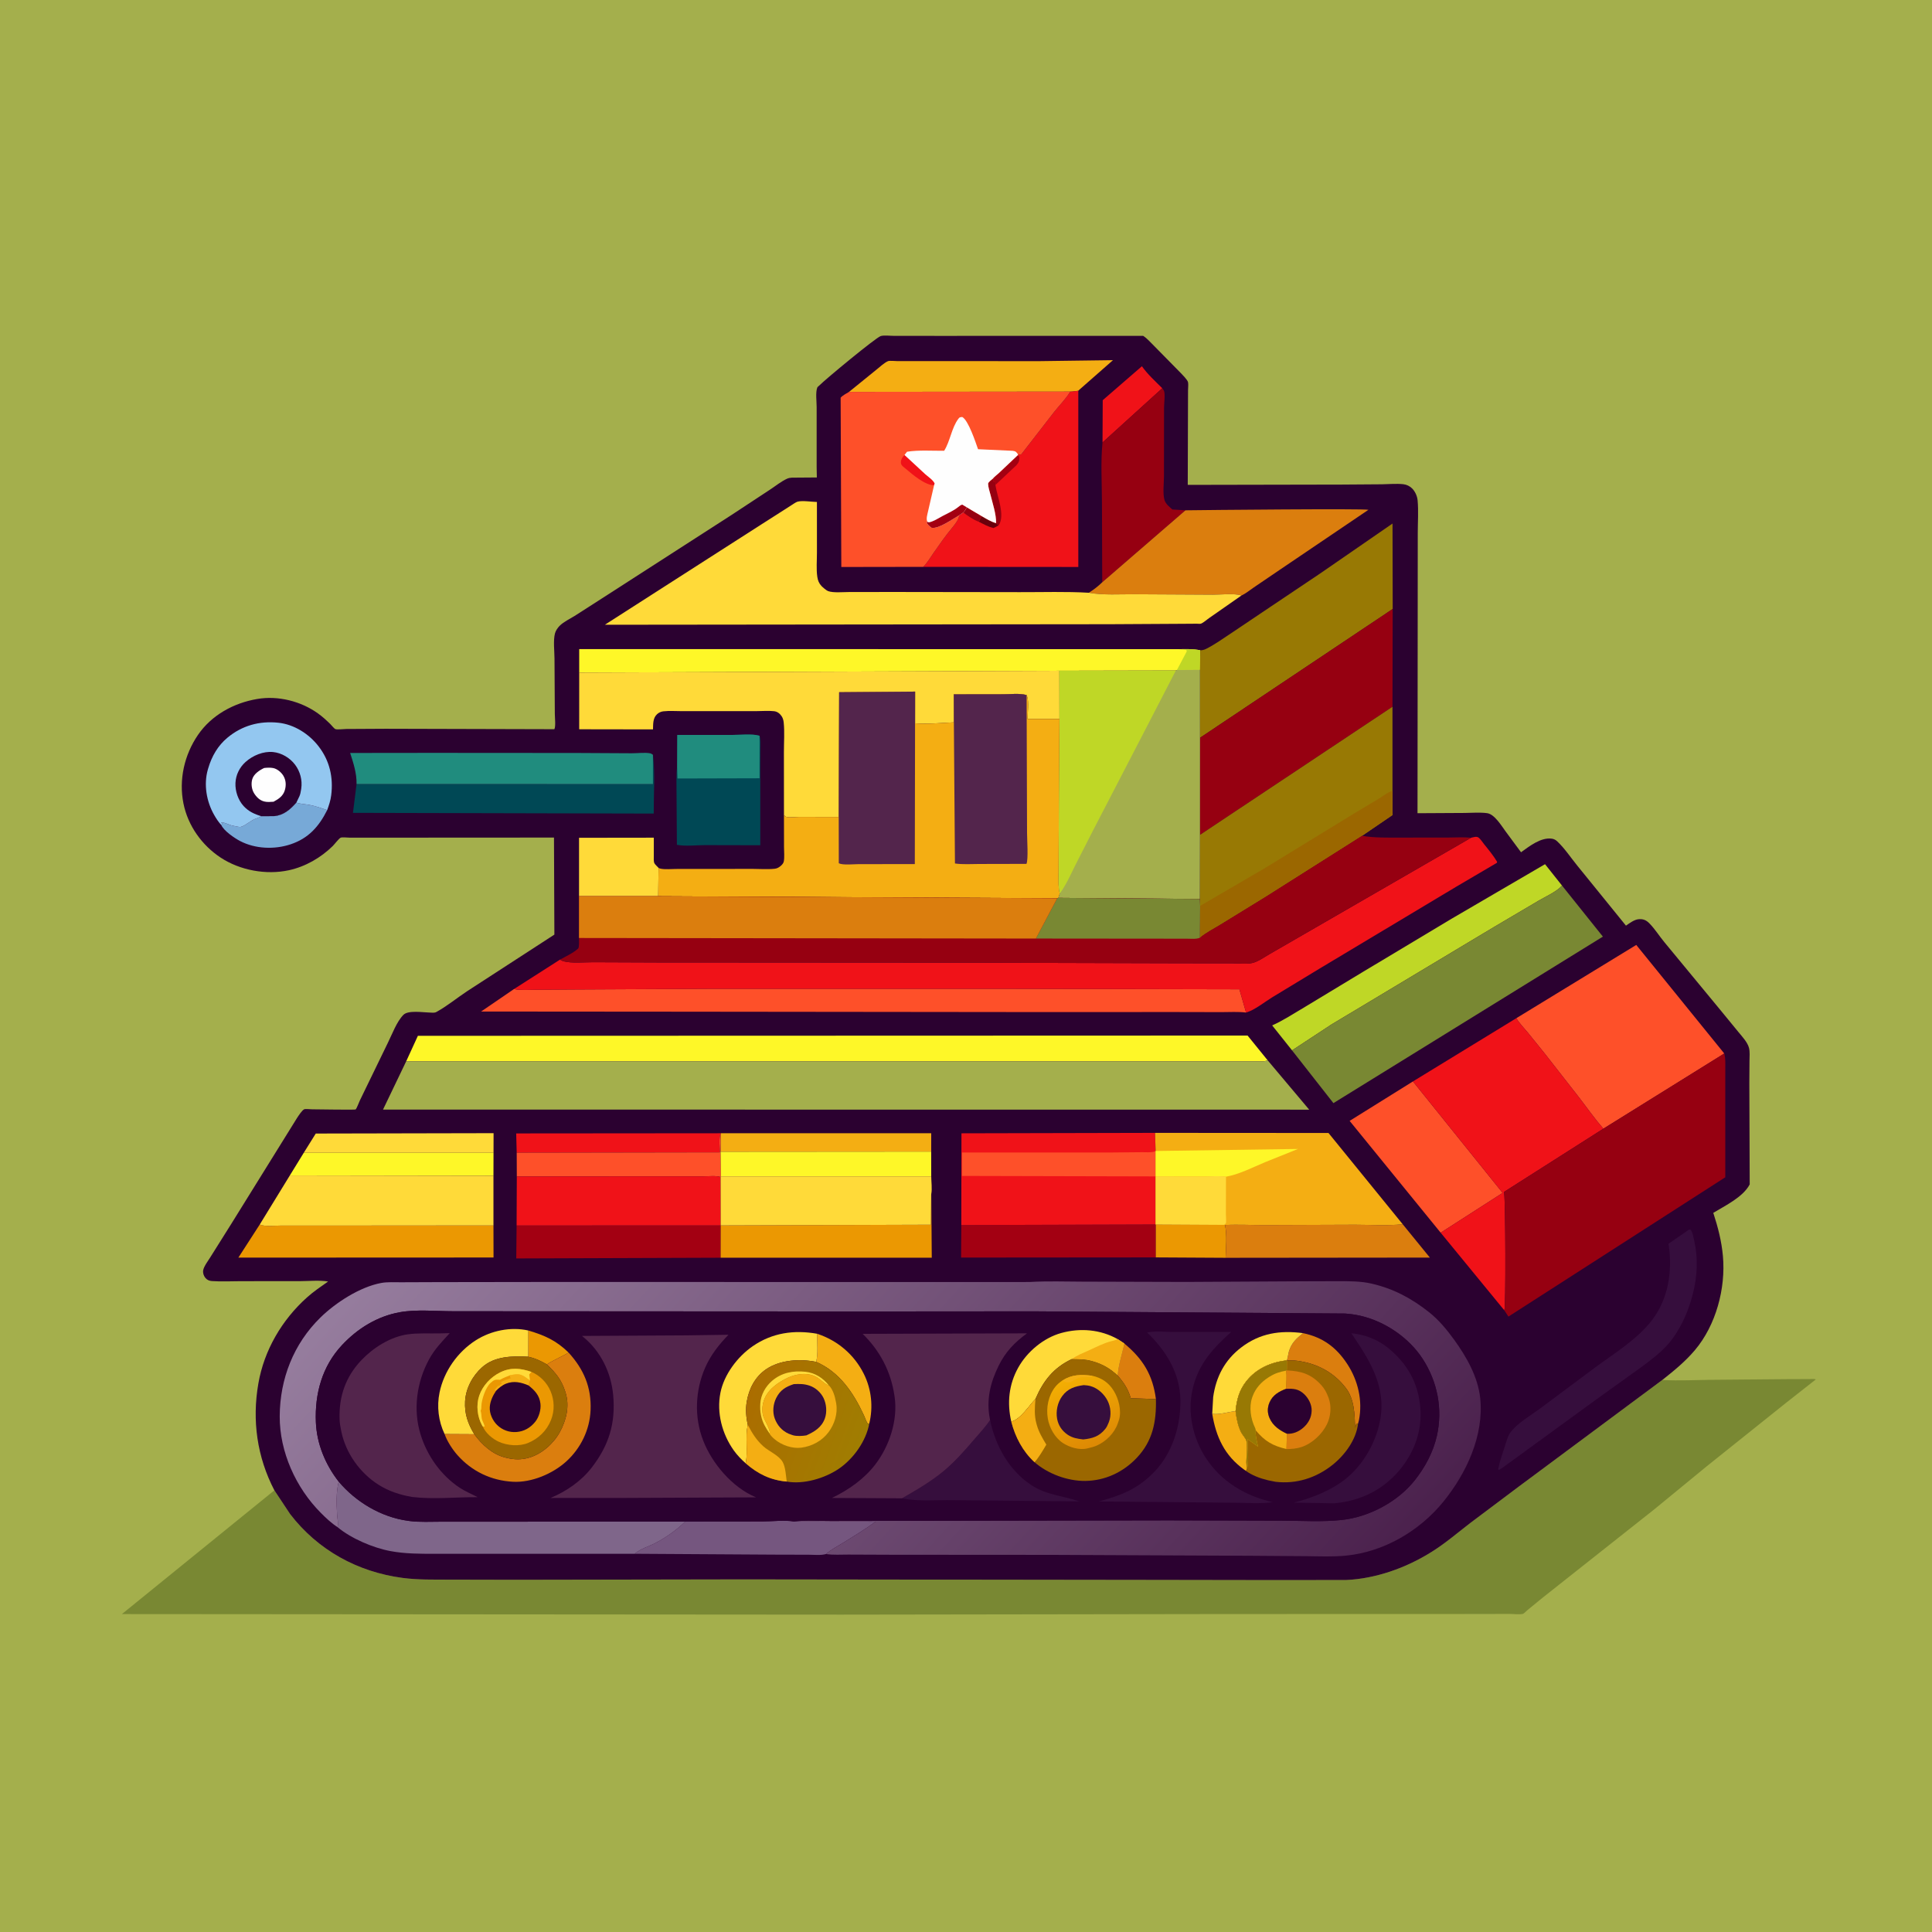 <svg version="1.1" xmlns="http://www.w3.org/2000/svg" style="display: block;" viewBox="0 0 2048 2048" width="1024" height="1024">
<defs>
	<linearGradient id="Gradient1" gradientUnits="userSpaceOnUse" x1="1297.57" y1="1841.42" x2="561.563" y2="1156.99">
		<stop class="stop0" offset="0" stop-opacity="1" stop-color="rgb(75,33,77)"/>
		<stop class="stop1" offset="1" stop-opacity="1" stop-color="rgb(150,125,158)"/>
	</linearGradient>
	<linearGradient id="Gradient2" gradientUnits="userSpaceOnUse" x1="791.693" y1="1484.95" x2="912.361" y2="1529.55">
		<stop class="stop0" offset="0" stop-opacity="1" stop-color="rgb(171,109,0)"/>
		<stop class="stop1" offset="1" stop-opacity="1" stop-color="rgb(160,125,1)"/>
	</linearGradient>
	<linearGradient id="Gradient3" gradientUnits="userSpaceOnUse" x1="1134.11" y1="1461.15" x2="1161.92" y2="1530.43">
		<stop class="stop0" offset="0" stop-opacity="1" stop-color="rgb(243,174,3)"/>
		<stop class="stop1" offset="1" stop-opacity="1" stop-color="rgb(222,138,4)"/>
	</linearGradient>
</defs>
<path transform="translate(0,0)" fill="rgb(164,175,76)" d="M -0 -0 L 2048 0 L 2048 2048 L -0 2048 L -0 -0 z"/>
<path transform="translate(0,0)" fill="rgb(121,136,51)" d="M 1762.07 1462.85 L 1763.25 1462.91 C 1779.97 1463.71 1797.03 1462.88 1813.78 1462.66 L 1896.38 1461.95 L 1917.59 1461.89 C 1919.72 1461.88 1922.88 1461.43 1924.85 1462.25 L 1894.03 1486.48 L 1808.99 1554.5 L 1753.76 1599.84 L 1634.99 1693.83 L 1619.11 1706.83 C 1618.21 1707.58 1615.47 1710.41 1614.47 1710.71 C 1611.03 1711.72 1603.91 1710.8 1600.16 1710.82 L 1547.16 1710.91 L 1298.94 1710.97 L 891.925 1711.56 L 129.202 1711 L 290.858 1579.8 L 307.509 1604.93 C 336.973 1643.3 379.075 1666.31 426.642 1672.64 C 442.997 1674.82 459.728 1674.39 476.206 1674.48 L 546.799 1674.63 L 788.011 1674.21 L 1210.96 1674.74 L 1353.03 1674.96 L 1427.06 1674.87 C 1442.83 1674.18 1458.54 1670.92 1473.49 1665.96 C 1489.23 1660.73 1503.94 1653.64 1517.98 1644.82 C 1532.29 1635.83 1545.09 1624.81 1558.45 1614.52 L 1609.79 1575.97 L 1762.07 1462.85 z"/>
<path transform="translate(0,0)" fill="rgb(43,1,48)" d="M 290.858 1579.8 C 272.446 1544.45 267.045 1505.6 273.903 1466.41 C 280.07 1431.16 298.746 1399.31 325.269 1375.45 C 332.239 1369.18 340.16 1363.84 347.81 1358.44 C 338.355 1356.87 326.944 1358.08 317.195 1358.09 L 255.744 1358.1 C 245.477 1358.09 234.721 1358.73 224.5 1357.97 C 221.615 1357.75 219.388 1356.73 217.559 1354.44 C 215.83 1352.28 214.901 1349.21 215.389 1346.5 C 216.139 1342.33 220.764 1336.24 223.047 1332.57 L 245.253 1297.21 L 314.812 1185.19 C 316.301 1182.94 320.024 1177.06 322.45 1175.89 C 323.621 1175.32 329.241 1175.91 330.762 1175.92 C 335.271 1175.93 376.241 1176.62 376.966 1176.07 C 378.062 1175.25 380.603 1168.3 381.494 1166.48 L 411.285 1105.14 C 415.792 1096.02 420.524 1083.02 427.627 1075.79 C 432.661 1070.66 448.238 1073.2 455.166 1073.34 C 457.589 1073.39 460.346 1073.95 462.493 1072.79 C 473.633 1066.75 484.607 1057.67 495.345 1050.61 L 587.665 990.718 L 587.241 887.857 L 405.345 887.957 L 370.597 887.952 C 368.302 887.951 362.988 887.265 361.186 887.95 C 359.381 888.637 354.478 895.096 352.777 896.77 C 340.084 909.255 323.667 918.691 306.207 922.488 C 282.208 927.707 254.457 922.631 233.938 909.116 C 213.96 895.958 199.19 875.251 194.462 851.687 C 189.418 826.555 195.399 800.282 209.741 779.214 C 224.213 757.955 247.813 745.149 272.769 740.929 C 294.86 737.194 318.887 743.275 336.981 756.199 C 341.842 759.672 346.024 763.504 350.282 767.681 C 351.619 768.994 354.035 772.201 355.512 772.863 C 357.176 773.609 364.83 772.772 367.211 772.753 L 408.811 772.526 L 587.655 772.999 C 589.237 769.906 588.163 760.665 588.136 756.872 L 587.794 698.273 C 587.751 690.205 586.323 679.131 588.279 671.493 C 589.022 668.592 591.168 665.435 593.271 663.353 C 597.506 659.163 603.93 656.127 609 653.006 L 637.638 634.627 L 775.55 545.815 L 816.647 518.763 C 822.229 515.103 828.335 510.13 834.404 507.417 C 837.639 505.97 841.288 506.347 844.758 506.293 L 865.881 506.139 L 865.691 495.178 L 865.684 431.565 C 865.705 425.979 864.365 415.883 866.317 410.923 C 866.691 409.971 867.719 409.432 868.437 408.702 C 874.955 402.066 928.359 357.864 933.633 356.233 C 937.04 355.18 944.074 356.054 947.975 356.035 L 997.623 356.054 L 1211.81 356.02 C 1214.26 357.629 1216.22 359.431 1218.29 361.507 L 1251.2 394.953 C 1253.19 397.089 1258.91 402.628 1259.39 405.282 C 1259.83 407.684 1259.37 411.198 1259.37 413.693 L 1259.06 513.986 L 1422.68 513.668 L 1464.99 513.366 C 1472.26 513.26 1480.33 512.496 1487.52 513.279 C 1491.06 513.664 1494.34 515.261 1496.87 517.755 C 1500.06 520.89 1502.29 525.853 1502.71 530.277 C 1503.77 541.432 1502.89 553.617 1502.89 564.87 L 1502.83 634.706 L 1502.62 862.043 L 1552.45 861.762 C 1560.18 861.727 1568.84 860.926 1576.5 862.007 C 1584.33 863.112 1591.71 875.516 1595.98 881.288 L 1612.36 903.426 C 1621.32 896.988 1633.51 887.302 1645.21 889.054 C 1647.11 889.339 1649 890.299 1650.42 891.594 C 1658.27 898.766 1665.19 909.291 1671.97 917.575 L 1723.58 981.222 C 1727.64 978.452 1732.44 974.671 1737.5 974.36 C 1742.08 974.078 1745.15 975.509 1748.3 978.676 C 1754.37 984.793 1758.92 992.301 1764.44 998.915 L 1824.22 1071.32 L 1842.82 1094.03 C 1846.66 1098.68 1852.57 1104.97 1854.02 1110.9 C 1855.07 1115.21 1854.59 1119.99 1854.53 1124.4 L 1854.36 1148.26 L 1854.76 1255.51 C 1847.7 1269 1828.86 1277.95 1816.15 1285.67 C 1821.12 1300.9 1824.93 1315.56 1826.37 1331.58 C 1829.44 1365.74 1819.01 1404.74 1796.7 1431.16 C 1786.43 1443.32 1774.49 1453.07 1762.07 1462.85 L 1609.79 1575.97 L 1558.45 1614.52 C 1545.09 1624.81 1532.29 1635.83 1517.98 1644.82 C 1503.94 1653.64 1489.23 1660.73 1473.49 1665.96 C 1458.54 1670.92 1442.83 1674.18 1427.06 1674.87 L 1353.03 1674.96 L 1210.96 1674.74 L 788.011 1674.21 L 546.799 1674.63 L 476.206 1674.48 C 459.728 1674.39 442.997 1674.82 426.642 1672.64 C 379.075 1666.31 336.973 1643.3 307.509 1604.93 L 290.858 1579.8 z"/>
<path transform="translate(0,0)" fill="rgb(240,18,24)" d="M 1168.71 469.021 L 1168.94 424.229 L 1210.47 388.24 C 1216.57 396.866 1224.59 404.111 1232.06 411.538 L 1168.71 469.021 z"/>
<path transform="translate(0,0)" fill="rgb(235,152,2)" d="M 1225 1297.98 L 1297.7 1298.39 L 1298.58 1298.56 C 1300.86 1309.03 1299.62 1322.53 1299.22 1333.32 L 1224.99 1332.9 L 1225 1297.98 z"/>
<path transform="translate(0,0)" fill="rgb(119,169,215)" d="M 277.036 865.211 L 290.5 865.128 C 300.747 864.273 307.686 858.089 314.152 850.8 C 318.877 852.352 323.804 852.366 328.667 853.352 C 334.883 854.613 340.847 856.7 346.844 858.734 C 338.056 876.206 327.029 888.681 308.036 895.019 C 290.993 900.706 270.61 899.923 254.537 891.553 C 248.589 888.456 237.291 880.751 234.58 874.612 L 235.605 873.241 L 234.25 871.75 C 238.784 871.704 242.235 874.354 246.557 875.19 C 248.323 875.531 253.675 876.92 255.133 876.56 C 260.126 875.325 265.76 869.631 271.224 867.782 C 273.324 867.071 275.082 866.261 277.036 865.211 z"/>
<path transform="translate(0,0)" fill="rgb(255,218,57)" d="M 322.024 1221.96 L 334.725 1201.6 L 523.214 1201.21 L 523.155 1221.98 L 322.024 1221.96 z"/>
<path transform="translate(0,0)" fill="rgb(244,174,19)" d="M 764.221 1201.3 L 987.126 1201.26 L 987.094 1220.76 L 763.859 1220.93 L 763.911 1201.71 L 764.221 1201.3 z"/>
<path transform="translate(0,0)" fill="rgb(240,18,24)" d="M 547.731 1221.91 L 547.184 1201.48 L 764.221 1201.3 L 763.911 1201.71 L 763.447 1203.12 C 761.939 1208.1 763.034 1216.27 763.139 1221.56 L 547.731 1221.91 z"/>
<path transform="translate(0,0)" fill="rgb(255,218,57)" d="M 613.806 950.055 L 613.813 888.079 L 693.058 887.975 L 693.044 907.658 C 693.054 909.656 692.757 913.275 693.706 915.078 C 694.533 916.649 696.856 918.614 698.093 920.002 L 697.72 950.065 L 613.806 950.055 z"/>
<path transform="translate(0,0)" fill="rgb(254,247,40)" d="M 322.024 1221.96 L 523.155 1221.98 L 523.081 1246.37 L 307.222 1246.04 L 322.024 1221.96 z"/>
<path transform="translate(0,0)" fill="rgb(254,80,41)" d="M 547.731 1221.91 L 763.139 1221.56 C 763.034 1216.27 761.939 1208.1 763.447 1203.12 L 763.911 1201.71 L 763.859 1220.93 L 764.181 1247 L 763.884 1247.65 C 758.791 1246.07 751.477 1246.96 746.102 1246.96 L 705.717 1246.96 L 547.844 1247.1 L 547.731 1221.91 z"/>
<path transform="translate(0,0)" fill="rgb(254,247,40)" d="M 763.859 1220.93 L 987.094 1220.76 L 987.15 1246.98 L 764.181 1247 L 763.859 1220.93 z"/>
<path transform="translate(0,0)" fill="rgb(117,86,127)" d="M 726.417 1612.89 L 808.389 1612.8 C 818.556 1612.78 831.804 1611.18 841.563 1612.84 L 842.814 1612.95 L 928.125 1613.04 C 917.237 1621.08 905.221 1628.34 893.715 1635.49 C 887.869 1639.12 880.702 1642.76 875.641 1647.33 C 870.256 1648.94 863.167 1648.09 857.478 1648.08 L 820.561 1647.98 L 672.844 1647.07 C 678.345 1642.01 687.769 1639.29 694.5 1635.8 C 705.913 1629.88 717.251 1621.9 726.417 1612.89 z"/>
<path transform="translate(0,0)" fill="rgb(219,126,14)" d="M 1486.92 1297.74 L 1515.72 1333.09 L 1299.22 1333.32 C 1299.62 1322.53 1300.86 1309.03 1298.58 1298.56 C 1312.62 1297.85 1327.09 1298.68 1341.18 1298.62 L 1436.5 1298.27 C 1453.03 1298.27 1470.51 1299.52 1486.92 1297.74 z"/>
<path transform="translate(0,0)" fill="rgb(163,0,18)" d="M 1019.02 1298.61 L 1225 1297.98 L 1224.99 1332.9 L 1018.78 1333.07 L 1019.02 1298.61 z"/>
<path transform="translate(0,0)" fill="rgb(163,0,18)" d="M 547.623 1299.02 L 763.964 1298.98 L 763.897 1333.23 L 547.251 1333.99 L 547.623 1299.02 z"/>
<path transform="translate(0,0)" fill="rgb(244,174,19)" d="M 900.034 415.392 L 929.334 391.621 C 932.661 388.985 937.504 384.393 941.356 382.836 C 943.073 382.143 948.747 382.784 950.989 382.773 L 985.362 382.769 L 1101.25 382.838 L 1179.81 381.791 L 1144.12 413.139 L 1143.04 414.24 C 1140.18 414.657 1137.38 415.098 1134.48 415.137 L 900.034 415.392 z"/>
<path transform="translate(0,0)" fill="rgb(235,152,2)" d="M 987.175 1265.7 L 987.714 1333.22 L 763.897 1333.23 L 763.964 1298.98 L 986.763 1298.25 L 987.071 1266.93 L 987.175 1265.7 z"/>
<path transform="translate(0,0)" fill="rgb(235,152,2)" d="M 275.317 1298.06 C 281.225 1300.51 291.517 1299.12 298.169 1299.13 L 351.115 1299.15 L 523.088 1299.01 L 523.166 1333.01 L 252.676 1333.13 L 275.317 1298.06 z"/>
<path transform="translate(0,0)" fill="rgb(54,14,61)" d="M 1790.33 1303.5 L 1792.05 1303.55 L 1792.68 1304.41 C 1794.57 1307.5 1795.17 1311.87 1795.97 1315.41 C 1800.14 1333.7 1799.23 1353.04 1794.58 1371.17 L 1794.1 1373 C 1789.5 1391.12 1780.54 1410.88 1768.1 1425 C 1759.42 1434.86 1749.17 1442.28 1738.69 1450.04 L 1693 1482.85 L 1592.61 1555.94 L 1589 1558.14 L 1588.06 1557.5 C 1589.78 1548.9 1592.85 1540.37 1595.57 1532.02 C 1597.04 1527.53 1598.23 1522.34 1601.05 1518.5 C 1608.24 1508.71 1622.4 1500.58 1632.28 1493.29 L 1691.28 1449.31 C 1711.93 1434.05 1735.44 1419.9 1751.28 1399.28 C 1768.43 1376.95 1772.95 1347.62 1768.96 1320.22 L 1768.69 1318.43 L 1790.33 1303.5 z"/>
<path transform="translate(0,0)" fill="rgb(0,72,85)" d="M 692.163 800.099 C 694.528 820.137 692.903 842.115 692.97 862.423 L 374.159 861.663 L 377.961 831.083 L 692.163 831.161 L 692.163 800.099 z"/>
<path transform="translate(0,0)" fill="rgb(150,0,17)" d="M 1232.06 411.538 C 1232.69 412.526 1233.52 413.41 1233.94 414.5 C 1235.29 417.992 1233.93 427.71 1233.93 432.111 L 1233.85 504.982 C 1233.83 512.241 1232.39 523.599 1234.5 530.297 C 1235.76 534.308 1239.71 537.346 1242.73 540.087 L 1256.63 540.94 L 1168.41 617.252 L 1168.12 533.034 C 1168.1 511.973 1166.61 489.89 1168.71 469.021 L 1232.06 411.538 z"/>
<path transform="translate(0,0)" fill="rgb(191,215,38)" d="M 1369.62 1113.42 L 1348.56 1086.98 C 1359.98 1081.9 1371.15 1074.58 1381.93 1068.22 L 1445.11 1030.03 L 1539.39 973.524 L 1637.8 916.074 L 1655.83 938.767 C 1649.85 945.41 1638.81 950.171 1631.04 954.73 L 1584.13 982.401 L 1411.44 1085.95 L 1369.62 1113.42 z"/>
<path transform="translate(0,0)" fill="rgb(0,72,85)" d="M 717.795 812.645 L 717.928 779.082 L 776.12 779.066 C 784.781 779.063 796.93 777.541 805.155 779.923 C 806.569 784.362 806.045 789.237 806.031 793.856 L 805.929 818.299 L 805.951 896.006 L 747.136 895.876 C 738.021 895.899 726.375 897.294 717.552 895.523 L 717.167 841.521 C 717.208 832.076 716.651 821.995 717.795 812.645 z"/>
<path transform="translate(0,0)" fill="rgb(32,140,126)" d="M 717.795 812.645 L 717.928 779.082 L 776.12 779.066 C 784.781 779.063 796.93 777.541 805.155 779.923 L 805.142 825.008 L 718.183 825.235 L 717.795 812.645 z"/>
<path transform="translate(0,0)" fill="rgb(32,140,126)" d="M 377.961 831.083 C 378.193 819.659 374.618 808.907 371.177 798.173 L 458.627 798.073 L 611.836 798.179 L 669.704 798.493 C 675.555 798.524 684.062 797.396 689.487 798.611 C 690.483 798.835 691.271 799.603 692.163 800.099 L 692.163 831.161 L 377.961 831.083 z"/>
<path transform="translate(0,0)" fill="rgb(147,199,240)" d="M 234.58 874.612 C 231.566 871.34 229.191 867.689 226.991 863.832 C 218.861 849.576 215.759 831.595 220.349 815.654 L 220.851 814 C 224.552 801.54 230.989 790.413 241.045 782.028 C 256.522 769.122 274.985 764.01 295 766.111 C 311.765 767.871 327.465 777.899 337.658 791.07 C 349.481 806.346 353.474 824.033 351.098 843 C 350.394 848.619 348.753 853.443 346.844 858.734 C 340.847 856.7 334.883 854.613 328.667 853.352 C 323.804 852.366 318.877 852.352 314.152 850.8 C 307.686 858.089 300.747 864.273 290.5 865.128 L 277.036 865.211 C 275.082 866.261 273.324 867.071 271.224 867.782 C 265.76 869.631 260.126 875.325 255.133 876.56 C 253.675 876.92 248.323 875.531 246.557 875.19 C 242.235 874.354 238.784 871.704 234.25 871.75 L 235.605 873.241 L 234.58 874.612 z"/>
<path transform="translate(0,0)" fill="rgb(43,1,48)" d="M 277.036 865.211 C 269.751 863.028 263.53 860.209 258.278 854.5 C 252.389 848.099 249.191 838.581 249.6 829.93 C 250.006 821.336 253.957 813.422 260.323 807.7 C 267.951 800.844 279.151 796.141 289.528 797.199 C 298.547 798.119 307.294 803.348 312.73 810.528 C 318.177 817.721 320.644 826.961 319.331 835.892 L 319.07 837.5 C 318.721 839.802 318.357 841.837 317.421 843.995 L 314.152 850.8 C 307.686 858.089 300.747 864.273 290.5 865.128 L 277.036 865.211 z"/>
<path transform="translate(0,0)" fill="rgb(254,254,254)" d="M 279.999 814.102 C 283.094 813.747 286.425 813.569 289.5 814.145 C 293.884 814.966 298.35 818.807 300.524 822.59 C 303.179 827.21 303.449 832.452 301.982 837.5 C 300.148 843.812 295.469 846.911 289.972 849.869 C 286.704 850.097 283.31 850.415 280.097 849.613 C 275.3 848.416 271.823 844.903 269.287 840.81 C 266.73 836.685 266.023 830.768 267.378 826.059 C 269.01 820.39 275.011 816.474 279.999 814.102 z"/>
<path transform="translate(0,0)" fill="rgb(240,18,24)" d="M 547.844 1247.1 L 705.717 1246.96 L 746.102 1246.96 C 751.477 1246.96 758.791 1246.07 763.884 1247.65 L 763.964 1298.98 L 547.623 1299.02 L 547.844 1247.1 z"/>
<path transform="translate(0,0)" fill="rgb(255,218,57)" d="M 764.181 1247 L 987.15 1246.98 C 987.171 1252.53 988.257 1260.42 987.175 1265.7 L 987.071 1266.93 L 986.763 1298.25 L 763.964 1298.98 L 763.884 1247.65 L 764.181 1247 z"/>
<path transform="translate(0,0)" fill="rgb(254,80,41)" d="M 1527.16 1306.71 L 1430.67 1188.18 L 1497.79 1146.35 L 1592.85 1264.53 L 1527.16 1306.71 z"/>
<path transform="translate(0,0)" fill="rgb(127,102,138)" d="M 359.012 1570.57 C 377.289 1592.24 404.196 1608.3 432.5 1612.12 L 434.191 1612.35 C 445.114 1613.76 456.794 1613.03 467.805 1613.06 L 527.791 1613.06 L 726.417 1612.89 C 717.251 1621.9 705.913 1629.88 694.5 1635.8 C 687.769 1639.29 678.345 1642.01 672.844 1647.07 L 510.226 1647.06 L 460.743 1647.09 C 444.914 1647.09 429.751 1647.15 414.1 1644.26 C 395.529 1640.83 372.174 1630.87 357.806 1618.83 C 358.915 1614.82 357.549 1609.29 357.322 1605.13 C 356.692 1593.59 356.273 1581.85 359.012 1570.57 z"/>
<path transform="translate(0,0)" fill="rgb(255,218,57)" d="M 275.317 1298.06 L 307.222 1246.04 L 523.081 1246.37 L 523.088 1299.01 L 351.115 1299.15 L 298.169 1299.13 C 291.517 1299.12 281.225 1300.51 275.317 1298.06 z"/>
<path transform="translate(0,0)" fill="rgb(254,247,40)" d="M 613.983 712.973 L 613.982 688.048 L 1249.53 688.153 C 1256.83 688.038 1265.17 687.744 1272.3 689.347 L 1272.04 710.063 L 1247.6 710.22 L 1246.45 710.769 L 1123 711.026 L 613.983 712.973 z"/>
<path transform="translate(0,0)" fill="rgb(191,215,38)" d="M 1249.53 688.153 C 1256.83 688.038 1265.17 687.744 1272.3 689.347 L 1272.04 710.063 L 1247.6 710.22 L 1258.02 690.5 L 1257.5 688.896 L 1249.53 688.153 z"/>
<path transform="translate(0,0)" fill="rgb(240,18,24)" d="M 1143.04 414.24 L 1143.05 601.005 L 978.677 600.89 C 982.774 596.889 986.061 591.16 989.361 586.455 C 995.553 577.627 1001.96 568.289 1008.84 560.019 C 1011.8 556.468 1016.44 550.855 1016.84 546.215 L 1021.07 543.265 C 1022.42 542.387 1023.94 539.25 1024.88 537.816 L 1040.68 547.134 C 1045.61 549.971 1050.41 552.992 1055.92 554.551 C 1056 544.515 1052.14 533.534 1049.75 523.774 C 1048.9 520.339 1047.47 516.375 1047.44 512.838 C 1047.42 511.053 1051.33 508.409 1052.72 507.156 C 1053 506.272 1057.52 502.675 1058.42 501.846 L 1078.62 482.738 L 1079.28 481.885 L 1082.46 481.764 L 1117.33 436.788 C 1122.94 429.599 1129.85 422.976 1134.48 415.137 C 1137.38 415.098 1140.18 414.657 1143.04 414.24 z"/>
<path transform="translate(0,0)" fill="rgb(105,0,12)" d="M 1040.68 547.134 C 1045.61 549.971 1050.41 552.992 1055.92 554.551 L 1058.63 556.862 C 1056.81 558.076 1055 558.887 1053 559.767 C 1047.54 558.379 1042.71 555.703 1037.73 553.142 C 1038.46 550.959 1039.55 549.128 1040.68 547.134 z"/>
<path transform="translate(0,0)" fill="rgb(150,0,17)" d="M 1024.88 537.816 L 1040.68 547.134 C 1039.55 549.128 1038.46 550.959 1037.73 553.142 C 1031.84 551.053 1026.09 546.954 1021.07 543.265 C 1022.42 542.387 1023.94 539.25 1024.88 537.816 z"/>
<path transform="translate(0,0)" fill="rgb(163,0,18)" d="M 1078.62 482.738 L 1080.62 484.097 C 1080.82 488.04 1080.1 490.2 1077.41 493.183 L 1055.22 514.064 C 1055.49 511.936 1055.55 512.998 1055 510.88 L 1053 510.51 C 1053.48 509.158 1053.05 508.519 1052.72 507.156 C 1053 506.272 1057.52 502.675 1058.42 501.846 L 1078.62 482.738 z"/>
<path transform="translate(0,0)" fill="rgb(150,0,17)" d="M 1052.72 507.156 C 1053.05 508.519 1053.48 509.158 1053 510.51 L 1055 510.88 C 1055.55 512.998 1055.49 511.936 1055.22 514.064 L 1055.35 515.007 C 1057.12 526.617 1065.81 546.46 1058.63 556.862 L 1055.92 554.551 C 1056 544.515 1052.14 533.534 1049.75 523.774 C 1048.9 520.339 1047.47 516.375 1047.44 512.838 C 1047.42 511.053 1051.33 508.409 1052.72 507.156 z"/>
<path transform="translate(0,0)" fill="rgb(219,126,14)" d="M 1256.63 540.94 C 1276.39 540.647 1447.21 538.981 1450.59 540.415 L 1356.07 604.375 L 1329.15 622.666 C 1325.05 625.428 1320.51 629.209 1316.04 631.227 C 1308.34 628.694 1294.29 630.421 1285.84 630.377 L 1202.91 629.915 C 1187.23 629.817 1169.67 631.088 1154.24 628.344 C 1159.48 624.982 1163.93 621.581 1168.41 617.252 L 1256.63 540.94 z"/>
<path transform="translate(0,0)" fill="rgb(152,121,4)" d="M 1272.3 689.347 C 1274.66 689.275 1276.45 688.857 1278.58 687.798 C 1287.42 683.409 1295.8 677.346 1304.04 671.935 L 1346.36 643.504 L 1399.73 607.696 L 1476.13 554.97 L 1476.32 645.546 L 1272.06 782.09 L 1272.04 710.063 L 1272.3 689.347 z"/>
<path transform="translate(0,0)" fill="rgb(254,80,41)" d="M 1320.89 1073.36 C 1312.51 1072.26 1303.46 1072.91 1294.97 1072.89 L 1247.24 1072.79 L 1087.1 1072.82 L 717.333 1072.42 L 510.004 1072.26 L 544.84 1048.44 C 552.366 1049.94 560.549 1049.19 568.214 1049.15 L 608.615 1048.88 L 750.654 1048.16 L 1074.52 1048.16 L 1313.81 1048.68 L 1320.89 1073.36 z"/>
<path transform="translate(0,0)" fill="rgb(240,18,24)" d="M 1019.02 1298.61 L 1019.2 1201.36 L 1224.42 1200.89 L 1224.99 1220.09 L 1224.99 1247.03 L 1225 1297.98 L 1019.02 1298.61 z"/>
<path transform="translate(0,0)" fill="rgb(254,80,41)" d="M 1224.99 1220.09 L 1224.99 1247.03 L 1019.74 1246.53 L 1019.75 1221.72 L 1179.22 1221.68 L 1210.64 1221.38 C 1214.58 1221.33 1220.22 1221.94 1223.89 1220.63 L 1224.99 1220.09 z"/>
<path transform="translate(0,0)" fill="rgb(150,0,17)" d="M 1272.06 782.09 L 1476.32 645.546 L 1476.08 749.177 L 1272.04 884.971 L 1272.06 782.09 z"/>
<path transform="translate(0,0)" fill="rgb(244,174,19)" d="M 1224.42 1200.89 L 1408.26 1201.01 L 1486.92 1297.74 C 1470.51 1299.52 1453.03 1298.27 1436.5 1298.27 L 1341.18 1298.62 C 1327.09 1298.68 1312.62 1297.85 1298.58 1298.56 L 1297.7 1298.39 L 1225 1297.98 L 1224.99 1247.03 L 1224.99 1220.09 L 1224.42 1200.89 z"/>
<path transform="translate(0,0)" fill="rgb(254,247,40)" d="M 1224.99 1220.09 L 1375.91 1217.94 L 1341 1231.99 C 1327.98 1237.4 1313.51 1244.97 1299.61 1247.34 C 1292.17 1246.28 1283.68 1247.11 1276.14 1247.13 L 1224.99 1247.03 L 1224.99 1220.09 z"/>
<path transform="translate(0,0)" fill="rgb(255,218,57)" d="M 1224.99 1247.03 L 1276.14 1247.13 C 1283.68 1247.11 1292.17 1246.28 1299.61 1247.34 L 1299.49 1286.94 C 1299.48 1288.68 1300.09 1295.3 1299.47 1296.6 C 1299.11 1297.36 1298.29 1297.79 1297.7 1298.39 L 1225 1297.98 L 1224.99 1247.03 z"/>
<path transform="translate(0,0)" fill="rgb(254,80,41)" d="M 1607.37 1079.33 L 1734.51 1001.67 L 1827.79 1116.75 L 1699.61 1196.47 C 1690.64 1186.13 1682.58 1174.68 1674.24 1163.82 L 1637.27 1116.52 L 1619.5 1094.52 C 1615.33 1089.51 1610.74 1084.93 1607.37 1079.33 z"/>
<path transform="translate(0,0)" fill="rgb(152,121,4)" d="M 1476.08 749.177 L 1476.1 838.221 L 1476.22 863.919 L 1443.81 886.012 L 1341.45 950.804 L 1293.89 980.013 C 1286.92 984.319 1278.19 988.714 1271.99 994.017 L 1272.2 960.264 L 1271.9 952.943 L 1272.04 884.971 L 1476.08 749.177 z"/>
<path transform="translate(0,0)" fill="rgb(155,103,0)" d="M 1476.1 838.221 L 1476.22 863.919 L 1443.81 886.012 L 1341.45 950.804 L 1293.89 980.013 C 1286.92 984.319 1278.19 988.714 1271.99 994.017 L 1272.2 960.264 L 1339.67 920.949 L 1436.56 861.613 L 1461.2 846.888 C 1466.17 843.829 1470.52 840.114 1476.1 838.221 z"/>
<path transform="translate(0,0)" fill="rgb(240,18,24)" d="M 1607.37 1079.33 C 1610.74 1084.93 1615.33 1089.51 1619.5 1094.52 L 1637.27 1116.52 L 1674.24 1163.82 C 1682.58 1174.68 1690.64 1186.13 1699.61 1196.47 L 1594.28 1263.51 L 1594.43 1264.39 C 1595.9 1274.38 1596.35 1385.65 1594.65 1389.01 L 1527.16 1306.71 L 1592.85 1264.53 L 1497.79 1146.35 L 1607.37 1079.33 z"/>
<path transform="translate(0,0)" fill="rgb(121,136,51)" d="M 1655.83 938.767 L 1699.12 992.855 L 1413.48 1169.36 L 1369.62 1113.42 L 1411.44 1085.95 L 1584.13 982.401 L 1631.04 954.73 C 1638.81 950.171 1649.85 945.41 1655.83 938.767 z"/>
<path transform="translate(0,0)" fill="rgb(254,247,40)" d="M 430.61 1124.95 L 442.973 1098.01 L 1322.49 1097.72 L 1343.74 1123.94 C 1340.12 1125.68 1334.76 1124.98 1330.75 1124.98 L 1303.52 1125 L 1185.18 1124.98 L 721.809 1124.99 L 531.163 1125.01 L 430.61 1124.95 z"/>
<path transform="translate(0,0)" fill="rgb(255,218,57)" d="M 613.983 712.973 L 1123 711.026 L 1123.07 762.149 L 1089.24 762.155 C 1089.28 755.657 1090.88 743.866 1088.72 738.006 L 1088.25 736.837 C 1081.17 734.684 1070.74 735.938 1063.2 735.938 L 1011.03 736.017 L 1011.14 765.711 C 997.8 766.388 983.28 767.734 970.014 766.74 L 970.052 733.139 L 889.547 733.801 L 889.084 866.016 L 847.019 865.95 C 843.519 865.947 836.688 866.861 833.5 865.94 C 832.504 865.652 831.851 864.681 831.027 864.052 L 830.977 797.178 C 830.955 786.94 831.825 775.782 830.731 765.636 C 830.486 763.363 829.769 760.925 828.448 759.036 C 826.494 756.241 823.927 754.273 820.5 753.887 C 814.667 753.23 808.216 753.811 802.316 753.81 L 763.847 753.805 L 723.206 753.849 C 716.696 753.861 709.518 753.287 703.075 754.034 C 700.652 754.316 698.294 755.428 696.5 757.084 C 691.955 761.277 692.407 767.534 692.215 773.185 L 613.971 773.059 L 613.983 712.973 z"/>
<path transform="translate(0,0)" fill="rgb(255,218,57)" d="M 1316.04 631.227 L 1282 654.973 C 1279.52 656.638 1275.71 660.121 1273.03 661.117 C 1272.09 661.466 1269.73 661.141 1268.61 661.15 L 1253.27 661.257 L 1176.57 661.698 L 641.203 662.261 L 807.583 555.579 L 837.226 536.645 C 839.42 535.332 843.281 532.377 845.638 531.743 C 850.534 530.425 860.565 532.007 865.974 532.103 L 865.989 585.848 C 866.004 594.08 865.174 603.436 866.387 611.519 C 866.947 615.25 868.077 618.236 870.682 621.059 C 872.031 622.522 875.989 625.947 877.86 626.614 C 883.423 628.594 893.444 627.591 899.42 627.588 L 945.159 627.513 L 1081.07 627.704 C 1105.33 627.786 1130.06 626.919 1154.24 628.344 C 1169.67 631.088 1187.23 629.817 1202.91 629.915 L 1285.84 630.377 C 1294.29 630.421 1308.34 628.694 1316.04 631.227 z"/>
<path transform="translate(0,0)" fill="rgb(254,80,41)" d="M 900.034 415.392 L 1134.48 415.137 C 1129.85 422.976 1122.94 429.599 1117.33 436.788 L 1082.46 481.764 L 1079.28 481.885 L 1078.62 482.738 L 1058.42 501.846 C 1057.52 502.675 1053 506.272 1052.72 507.156 C 1051.33 508.409 1047.42 511.053 1047.44 512.838 C 1047.47 516.375 1048.9 520.339 1049.75 523.774 C 1052.14 533.534 1056 544.515 1055.92 554.551 C 1050.41 552.992 1045.61 549.971 1040.68 547.134 L 1024.88 537.816 C 1023.94 539.25 1022.42 542.387 1021.07 543.265 L 1016.84 546.215 C 1016.44 550.855 1011.8 556.468 1008.84 560.019 C 1001.96 568.289 995.553 577.627 989.361 586.455 C 986.061 591.16 982.774 596.889 978.677 600.89 L 891.835 601.029 L 891.114 421.588 C 893.298 419.03 897.177 417.194 900.034 415.392 z"/>
<path transform="translate(0,0)" fill="rgb(240,18,24)" d="M 990.151 514.376 C 980.82 514.535 967.359 503.105 960.372 497.114 C 958.297 495.334 955.15 493.503 955.006 490.736 C 954.822 487.21 956.42 484.751 958.827 482.272 L 980.857 502.686 C 983.883 505.34 989.198 508.845 990.774 512.495 L 990.151 514.376 z"/>
<path transform="translate(0,0)" fill="rgb(254,254,254)" d="M 958.827 482.272 L 961.5 478.843 C 973.954 476.881 988.165 477.954 1000.84 477.844 C 1007.25 467.731 1008.69 453.502 1015.91 443.942 C 1017.43 441.925 1017.66 442.399 1020 442.019 C 1026.52 445.44 1034.27 469.046 1036.76 476.191 L 1073.5 477.883 C 1076.9 478.32 1077.29 479.13 1079.28 481.885 L 1078.62 482.738 L 1058.42 501.846 C 1057.52 502.675 1053 506.272 1052.72 507.156 C 1051.33 508.409 1047.42 511.053 1047.44 512.838 C 1047.47 516.375 1048.9 520.339 1049.75 523.774 C 1052.14 533.534 1056 544.515 1055.92 554.551 C 1050.41 552.992 1045.61 549.971 1040.68 547.134 L 1024.88 537.816 C 1023.94 539.25 1022.42 542.387 1021.07 543.265 L 1016.84 546.215 C 1009.87 550.09 995.255 560.871 987.526 559.475 C 985.451 557.828 983.556 556.543 982.415 554.066 L 982.949 553.087 C 981.545 549.856 983.029 545.424 983.749 542.123 L 990.151 514.376 L 990.774 512.495 C 989.198 508.845 983.883 505.34 980.857 502.686 L 958.827 482.272 z"/>
<path transform="translate(0,0)" fill="rgb(163,0,18)" d="M 982.949 553.087 L 984.617 553.742 C 989.702 552.819 994.472 549.495 999 547.096 C 1004.61 544.124 1010.78 541.467 1015.76 537.494 C 1017.24 536.312 1018.15 535.512 1020 534.914 L 1024.88 537.816 C 1023.94 539.25 1022.42 542.387 1021.07 543.265 L 1016.84 546.215 C 1009.87 550.09 995.255 560.871 987.526 559.475 C 985.451 557.828 983.556 556.543 982.415 554.066 L 982.949 553.087 z"/>
<path transform="translate(0,0)" fill="rgb(150,0,17)" d="M 1827.79 1116.75 C 1829.26 1122.13 1828.88 1127.69 1828.9 1133.23 L 1828.88 1159.34 L 1828.88 1247.96 L 1598.99 1395.64 L 1594.65 1389.01 C 1596.35 1385.65 1595.9 1274.38 1594.43 1264.39 L 1594.28 1263.51 L 1699.61 1196.47 L 1827.79 1116.75 z"/>
<path transform="translate(0,0)" fill="rgb(240,18,24)" d="M 1559.42 888.04 C 1562.1 887.562 1565.18 886.166 1567.5 888.006 C 1569.6 889.666 1571.67 892.991 1573.38 895.103 C 1578.21 901.059 1582.99 906.918 1586.98 913.484 L 1586.8 914.61 L 1543.33 940.148 L 1398.37 1027 L 1348.41 1057.32 C 1340.22 1062.36 1329.89 1070.77 1320.89 1073.36 L 1313.81 1048.68 L 1074.52 1048.16 L 750.654 1048.16 L 608.615 1048.88 L 568.214 1049.15 C 560.549 1049.19 552.366 1049.94 544.84 1048.44 L 593.666 1017.22 C 594.801 1017.92 595.926 1018.61 597.232 1018.96 C 606.377 1021.39 619.45 1019.94 628.993 1019.99 L 695.916 1020.26 L 1018.06 1020.46 L 1253.07 1021.12 L 1306.05 1021.18 C 1312.54 1021.18 1321.93 1022.31 1328.06 1020.69 C 1333.87 1019.15 1340.33 1014.58 1345.54 1011.54 L 1376 993.962 L 1559.42 888.04 z"/>
<path transform="translate(0,0)" fill="rgb(164,175,76)" d="M 1247.6 710.22 L 1272.04 710.063 L 1272.06 782.09 L 1272.04 884.971 L 1271.9 952.943 L 1121.91 951.791 L 1123.37 947.237 C 1121.45 938.907 1122.13 929.736 1122.14 921.21 L 1122.29 882.102 L 1123.07 762.149 L 1123 711.026 L 1246.45 710.769 L 1247.6 710.22 z"/>
<path transform="translate(0,0)" fill="rgb(191,215,38)" d="M 1123 711.026 L 1246.45 710.769 L 1214.5 772.615 L 1158.26 881.1 L 1139.31 918.271 C 1134.66 927.751 1129.67 938.789 1123.37 947.237 C 1121.45 938.907 1122.13 929.736 1122.14 921.21 L 1122.29 882.102 L 1123.07 762.149 L 1123 711.026 z"/>
<path transform="translate(0,0)" fill="rgb(164,175,76)" d="M 1343.74 1123.94 L 1387.8 1176.29 L 406.015 1176.2 L 430.61 1124.95 L 531.163 1125.01 L 721.809 1124.99 L 1185.18 1124.98 L 1303.52 1125 L 1330.75 1124.98 C 1334.76 1124.98 1340.12 1125.68 1343.74 1123.94 z"/>
<path transform="translate(0,0)" fill="rgb(244,174,19)" d="M 889.084 866.016 L 889.547 733.801 L 970.052 733.139 L 970.014 766.74 C 983.28 767.734 997.8 766.388 1011.14 765.711 L 1011.03 736.017 L 1063.2 735.938 C 1070.74 735.938 1081.17 734.684 1088.25 736.837 L 1088.72 738.006 C 1090.88 743.866 1089.28 755.657 1089.24 762.155 L 1123.07 762.149 L 1122.29 882.102 L 1122.14 921.21 C 1122.13 929.736 1121.45 938.907 1123.37 947.237 L 1121.91 951.791 L 1120.7 952.182 L 697.72 950.065 L 698.093 920.002 C 699.112 920.493 699.233 920.613 700.517 920.872 C 705.275 921.831 711.67 921.133 716.621 921.137 L 749.891 921.128 L 797.5 921.053 C 805.306 921.051 813.765 921.761 821.5 920.869 C 824.025 920.578 826.187 919.186 828.032 917.499 C 829.258 916.379 830.493 914.902 830.834 913.238 C 831.753 908.743 831.076 902.659 831.087 898.014 L 831.027 864.052 C 831.851 864.681 832.504 865.652 833.5 865.94 C 836.688 866.861 843.519 865.947 847.019 865.95 L 889.084 866.016 z"/>
<path transform="translate(0,0)" fill="rgb(83,37,76)" d="M 1011.14 765.711 L 1011.03 736.017 L 1063.2 735.938 C 1070.74 735.938 1081.17 734.684 1088.25 736.837 L 1088.72 883.143 C 1088.7 889.121 1090.22 911.313 1088.07 915.743 L 1038.1 915.855 C 1029.73 915.865 1020.55 916.547 1012.29 915.319 L 1011.14 765.711 z"/>
<path transform="translate(0,0)" fill="rgb(83,37,76)" d="M 889.084 866.016 L 889.547 733.801 L 970.052 733.139 L 970.014 766.74 L 969.74 915.963 L 909.943 916.033 C 904.855 916.034 893.485 917.288 889.159 915.104 L 889.084 866.016 z"/>
<path transform="translate(0,0)" fill="rgb(150,0,17)" d="M 1271.99 994.017 C 1278.19 988.714 1286.92 984.319 1293.89 980.013 L 1341.45 950.804 L 1443.81 886.012 C 1457.29 888.266 1470.77 887.887 1484.38 887.891 L 1535.54 887.833 C 1543.41 887.814 1551.6 887.254 1559.42 888.04 L 1376 993.962 L 1345.54 1011.54 C 1340.33 1014.58 1333.87 1019.15 1328.06 1020.69 C 1321.93 1022.31 1312.54 1021.18 1306.05 1021.18 L 1253.07 1021.12 L 1018.06 1020.46 L 695.916 1020.26 L 628.993 1019.99 C 619.45 1019.94 606.377 1021.39 597.232 1018.96 C 595.926 1018.61 594.801 1017.92 593.666 1017.22 C 599.745 1013.83 607.83 1010.19 612.894 1005.45 C 614.17 1004.25 613.723 996.444 613.786 994.309 L 613.806 950.055 L 697.72 950.065 L 1120.7 952.182 L 1121.91 951.791 L 1271.9 952.943 L 1272.2 960.264 L 1271.99 994.017 z"/>
<path transform="translate(0,0)" fill="rgb(121,136,51)" d="M 1121.91 951.791 L 1271.9 952.943 L 1272.2 960.264 L 1271.99 994.017 C 1268.07 995.777 1262.52 995.058 1258.23 995.056 L 1227.39 995.02 L 1098.06 994.903 L 1120.7 952.182 L 1121.91 951.791 z"/>
<path transform="translate(0,0)" fill="rgb(219,126,14)" d="M 613.806 950.055 L 697.72 950.065 L 1120.7 952.182 L 1098.06 994.903 L 613.786 994.309 L 613.806 950.055 z"/>
<path transform="translate(0,0)" fill="url(#Gradient1)" d="M 1091.59 1358.97 C 1110.15 1357.84 1129.04 1358.58 1147.65 1358.6 L 1257.48 1358.91 L 1379 1358.23 L 1419.15 1358.11 C 1430.87 1358.14 1442.52 1358.05 1454 1360.71 C 1477.25 1366.09 1496.07 1376.18 1514.75 1390.89 C 1525.08 1399.04 1533.73 1409.52 1541.41 1420.12 C 1554.54 1438.23 1566.69 1459.51 1569.08 1482.14 C 1573.24 1521.63 1554.42 1561.88 1529.93 1591.97 C 1504.85 1622.78 1467.03 1645.04 1427.12 1649 C 1413.22 1650.38 1399.33 1649.78 1385.38 1649.62 L 1327.59 1649.18 L 1113.78 1648.22 L 946.346 1648.11 L 899.197 1647.92 C 891.564 1647.87 883.12 1648.55 875.641 1647.33 C 880.702 1642.76 887.869 1639.12 893.715 1635.49 C 905.221 1628.34 917.237 1621.08 928.125 1613.04 L 842.814 1612.95 L 841.563 1612.84 C 854.127 1611.29 868.011 1612.34 880.716 1612.28 L 963.877 1612.15 L 1238.95 1611.65 L 1358.38 1611.99 C 1379.34 1611.99 1401.43 1613.48 1422.23 1611.25 C 1451.16 1608.13 1481.35 1592.17 1499.54 1569.37 C 1510.52 1555.6 1519.27 1539.38 1523.15 1522.08 C 1529.52 1493.67 1523.82 1464.7 1508.06 1440.41 C 1493.46 1417.92 1468.03 1400.68 1442 1394.75 C 1436.6 1393.52 1431.37 1392.79 1425.85 1392.4 L 1095.73 1390.06 L 909.497 1390.2 L 593.396 1390.03 L 480.438 1389.96 C 462.52 1389.95 441.657 1387.84 424.034 1390.97 C 399.938 1395.26 379.117 1408.17 362.546 1425.85 C 341.527 1448.29 333.62 1477.23 334.832 1507.44 C 335.758 1530.52 344.88 1552.46 359.012 1570.57 C 356.273 1581.85 356.692 1593.59 357.322 1605.13 C 357.549 1609.29 358.915 1614.82 357.806 1618.83 C 351.303 1614.63 345.5 1609.14 340.063 1603.68 C 313.616 1577.1 296.336 1539.01 296.513 1501.3 C 296.699 1461.61 311.18 1424.51 339.683 1396.62 C 355.812 1380.83 381.508 1364.19 404.038 1360.01 C 410.747 1358.76 418.307 1359.32 425.154 1359.26 L 464.302 1359.11 L 599.56 1358.92 L 928.03 1359.02 L 1091.59 1358.97 z"/>
<path transform="translate(0,0)" fill="rgb(43,1,48)" d="M 359.012 1570.57 C 344.88 1552.46 335.758 1530.52 334.832 1507.44 C 333.62 1477.23 341.527 1448.29 362.546 1425.85 C 379.117 1408.17 399.938 1395.26 424.034 1390.97 C 441.657 1387.84 462.52 1389.95 480.438 1389.96 L 593.396 1390.03 L 909.497 1390.2 L 1095.73 1390.06 L 1425.85 1392.4 C 1431.37 1392.79 1436.6 1393.52 1442 1394.75 C 1468.03 1400.68 1493.46 1417.92 1508.06 1440.41 C 1523.82 1464.7 1529.52 1493.67 1523.15 1522.08 C 1519.27 1539.38 1510.52 1555.6 1499.54 1569.37 C 1481.35 1592.17 1451.16 1608.13 1422.23 1611.25 C 1401.43 1613.48 1379.34 1611.99 1358.38 1611.99 L 1238.95 1611.65 L 963.877 1612.15 L 880.716 1612.28 C 868.011 1612.34 854.127 1611.29 841.563 1612.84 C 831.804 1611.18 818.556 1612.78 808.389 1612.8 L 726.417 1612.89 L 527.791 1613.06 L 467.805 1613.06 C 456.794 1613.03 445.114 1613.76 434.191 1612.35 L 432.5 1612.12 C 404.196 1608.3 377.289 1592.24 359.012 1570.57 z"/>
<path transform="translate(0,0)" fill="rgb(235,152,2)" d="M 560.012 1410.39 C 577.411 1415.5 589.689 1421.07 602.729 1433.79 C 595.279 1438.41 587.139 1441.44 579.685 1446.34 C 573.084 1442.53 567.382 1439.8 559.927 1438.18 L 560.012 1410.39 z"/>
<path transform="translate(0,0)" fill="rgb(244,174,19)" d="M 1285.01 1498.69 C 1292.41 1499.94 1302.07 1496.6 1309.74 1495.86 C 1310.85 1503.6 1312.08 1510.81 1315.48 1517.97 C 1316.86 1520.86 1320.79 1524.81 1321.36 1527.68 C 1323.19 1536.94 1319.95 1547.57 1321.9 1557.13 L 1320.81 1559.25 L 1318.78 1557.83 C 1298.12 1542.96 1289.03 1523.25 1285.01 1498.69 z"/>
<path transform="translate(0,0)" fill="rgb(219,126,14)" d="M 1191.74 1424.11 C 1211.61 1440.57 1221.98 1457.44 1225.32 1483.11 L 1198.66 1482.14 C 1195.87 1472.34 1191.23 1465.48 1184.62 1457.93 C 1185.31 1446.95 1189.35 1434.96 1191.74 1424.11 z"/>
<path transform="translate(0,0)" fill="rgb(244,174,19)" d="M 866.258 1413.85 C 887.934 1421.01 905.529 1435.91 915.753 1456.5 C 923.823 1472.75 925.753 1491.39 921.486 1509.04 C 920.981 1509.05 920.399 1509.33 919.971 1509.07 C 918.855 1508.37 916.503 1501.83 915.773 1500.26 C 904.705 1476.41 889.953 1454.3 865.107 1443.62 C 867.453 1435.66 866.017 1422.53 866.258 1413.85 z"/>
<path transform="translate(0,0)" fill="rgb(219,126,14)" d="M 1381.27 1413.18 C 1402.2 1417.59 1416.55 1428.13 1428.23 1446.01 C 1439.61 1463.43 1444.63 1484.84 1440.54 1505.5 L 1439.6 1509.1 L 1437.86 1508.94 L 1436.5 1513.51 C 1435.96 1498.74 1435.75 1482.4 1425.94 1470.41 L 1424.84 1469.09 C 1414.27 1456.11 1399.5 1447.48 1383.14 1443.92 L 1381.37 1443.55 C 1375.29 1442.2 1370.32 1441.89 1364.14 1442.08 C 1365.27 1438.96 1365.4 1435.62 1366.36 1432.44 C 1369.1 1423.45 1374.24 1418.9 1381.27 1413.18 z"/>
<path transform="translate(0,0)" fill="rgb(255,218,57)" d="M 1285.01 1498.69 L 1286.01 1481 C 1289.05 1459.38 1298.32 1441.65 1315.78 1428.33 C 1335.56 1413.23 1356.92 1409.97 1381.27 1413.18 C 1374.24 1418.9 1369.1 1423.45 1366.36 1432.44 C 1365.4 1435.62 1365.27 1438.96 1364.14 1442.08 C 1347.54 1443.84 1331.98 1450.58 1321.32 1463.97 C 1313.5 1473.81 1311.05 1483.67 1309.74 1495.86 C 1302.07 1496.6 1292.41 1499.94 1285.01 1498.69 z"/>
<path transform="translate(0,0)" fill="rgb(255,218,57)" d="M 471.286 1520.16 C 464.76 1506.58 462.887 1490.89 465.935 1476.09 C 470.576 1453.57 485.148 1432.98 504.509 1420.67 C 520.469 1410.51 541.51 1406.16 560.012 1410.39 L 559.927 1438.18 C 543.211 1437.35 524.506 1437.41 511.161 1449.26 C 500.939 1458.34 493.728 1471.7 493 1485.5 C 492.302 1498.75 495.991 1509.15 502.738 1520.33 L 471.286 1520.16 z"/>
<path transform="translate(0,0)" fill="rgb(255,218,57)" d="M 1071.98 1506.97 C 1067.45 1487.19 1069.34 1467.72 1079.34 1449.77 C 1088.79 1432.82 1106.21 1418.2 1125.05 1413.01 C 1145.25 1407.45 1166.54 1409.29 1184.82 1419.53 L 1191.74 1424.11 C 1189.35 1434.96 1185.31 1446.95 1184.62 1457.93 C 1177.23 1450.83 1168.6 1445.84 1158.72 1443.07 L 1157.15 1442.63 C 1150.26 1440.66 1143.3 1440.83 1136.18 1440.68 C 1116.89 1449.77 1105.89 1463.67 1097.63 1483.03 C 1090.68 1490.11 1081.81 1504.64 1071.98 1506.97 z"/>
<path transform="translate(0,0)" fill="rgb(244,174,19)" d="M 1184.82 1419.53 L 1191.74 1424.11 C 1189.35 1434.96 1185.31 1446.95 1184.62 1457.93 C 1177.23 1450.83 1168.6 1445.84 1158.72 1443.07 L 1157.15 1442.63 C 1150.26 1440.66 1143.3 1440.83 1136.18 1440.68 C 1141.42 1436.72 1148.69 1433.96 1154.71 1431.23 C 1162.31 1427.78 1170.23 1423.62 1178.36 1421.63 C 1180.06 1421.22 1181.64 1420.82 1183.27 1420.17 L 1184.82 1419.53 z"/>
<path transform="translate(0,0)" fill="rgb(255,218,57)" d="M 790.518 1551.2 C 785.953 1547.22 781.361 1542.45 777.849 1537.52 C 765.446 1520.1 759.482 1497.57 763.676 1476.4 C 767.509 1457.05 781.82 1438.16 797.818 1427.09 C 818.542 1412.76 841.699 1409.49 866.258 1413.85 C 866.017 1422.53 867.453 1435.66 865.107 1443.62 C 848.005 1440.22 826.844 1441.38 812.03 1451.52 C 800.341 1459.53 793.904 1472.12 791.585 1485.85 C 790.195 1494.09 790.86 1502.37 792.721 1510.45 C 789.733 1523.62 793.16 1537.82 790.518 1551.2 z"/>
<path transform="translate(0,0)" fill="rgb(54,14,61)" d="M 1049.54 1505.29 C 1055.06 1532.33 1069.71 1558.77 1093.21 1574.25 C 1109.55 1585.01 1126.43 1585.39 1144.14 1591.54 L 1010 1590.23 C 993.265 1589.91 973.554 1591.78 957.293 1588.48 L 956.195 1588.27 C 971.744 1579.32 987.274 1570.35 1001.07 1558.77 C 1012.51 1549.17 1022.59 1537.64 1032.29 1526.35 C 1038.16 1519.51 1044.52 1512.79 1049.54 1505.29 z"/>
<path transform="translate(0,0)" fill="rgb(219,126,14)" d="M 602.729 1433.79 C 618.772 1451.45 627.038 1470.47 626.044 1494.75 C 625.193 1515.54 615.681 1535.21 600.305 1549.17 C 585.83 1562.32 563.447 1571.77 543.809 1570.73 C 520.796 1569.52 500.223 1559.75 484.934 1542.5 C 479.634 1536.52 473.957 1527.78 471.286 1520.16 L 502.738 1520.33 C 510.806 1531.39 521.854 1541.62 535.537 1545.04 L 536.87 1545.35 C 545.15 1547.4 552.701 1547.56 560.938 1545.16 C 574.375 1541.24 586.632 1530.4 593.33 1518.28 C 600.268 1505.72 603.961 1490.69 599.63 1476.58 L 599.12 1475 C 595.199 1462.53 588.964 1455.14 579.685 1446.34 C 587.139 1441.44 595.279 1438.41 602.729 1433.79 z"/>
<path transform="translate(0,0)" fill="rgb(54,14,61)" d="M 1432.46 1413.34 C 1446.67 1414.51 1461.04 1420.18 1472.02 1429.33 C 1491.97 1445.95 1503.16 1465.69 1505.55 1491.61 C 1507.82 1516.21 1499.23 1539.68 1483.5 1558.44 C 1465.67 1579.72 1441.68 1591.13 1414.25 1593.58 L 1371.6 1592.82 C 1388.75 1588.39 1405.74 1582 1420.53 1572.08 C 1442.44 1557.37 1458.23 1531.27 1463 1505.49 C 1469.68 1469.42 1451.73 1441.71 1432.46 1413.34 z"/>
<path transform="translate(0,0)" fill="rgb(54,14,61)" d="M 1215.95 1412.5 C 1224.38 1410.66 1235.32 1411.95 1244.1 1411.93 L 1305.18 1411.89 C 1285.64 1429.28 1270.21 1446.16 1264.23 1472.43 C 1258.57 1497.28 1264.28 1523.81 1278.02 1545.15 C 1294.35 1570.51 1320.44 1586 1349.27 1592.35 C 1336.35 1594.31 1321.41 1592.94 1308.25 1592.93 L 1164.82 1591.59 C 1188.5 1585.19 1206.31 1578.25 1223.75 1560.09 C 1243 1540.04 1251.81 1510.93 1251.25 1483.56 C 1250.67 1455.25 1235.84 1431.49 1215.95 1412.5 z"/>
<path transform="translate(0,0)" fill="rgb(155,103,0)" d="M 502.738 1520.33 C 495.991 1509.15 492.302 1498.75 493 1485.5 C 493.728 1471.7 500.939 1458.34 511.161 1449.26 C 524.506 1437.41 543.211 1437.35 559.927 1438.18 C 567.382 1439.8 573.084 1442.53 579.685 1446.34 C 588.964 1455.14 595.199 1462.53 599.12 1475 L 599.63 1476.58 C 603.961 1490.69 600.268 1505.72 593.33 1518.28 C 586.632 1530.4 574.375 1541.24 560.938 1545.16 C 552.701 1547.56 545.15 1547.4 536.87 1545.35 L 535.537 1545.04 C 521.854 1541.62 510.806 1531.39 502.738 1520.33 z"/>
<path transform="translate(0,0)" fill="rgb(235,152,2)" d="M 511.743 1512.08 L 511.17 1511.2 C 505.911 1501.95 504.594 1489.53 507.991 1479.5 C 511.579 1468.9 520.2 1459.71 530.161 1454.8 C 541.559 1449.18 551.717 1450.33 563.317 1454.27 C 572.199 1457.94 579.758 1465.64 583.527 1474.48 C 587.741 1484.36 588.066 1495.24 584.084 1505.27 C 579.599 1516.56 570.836 1525.07 559.672 1529.63 C 550.302 1533.45 537.812 1532.41 528.74 1528.32 C 522.004 1525.28 514.644 1518.98 511.743 1512.08 z"/>
<path transform="translate(0,0)" fill="rgb(244,174,19)" d="M 540.903 1457.76 C 547.034 1456.61 550.483 1455.67 556.216 1459.38 L 561.857 1463.31 C 560.886 1465.12 560.564 1466.59 560.242 1468.61 C 552.458 1465.35 544.774 1463.5 536.586 1466.69 C 532.449 1468.3 528.868 1471.24 525.788 1474.38 L 524.121 1473.45 L 528.005 1469.01 L 529.5 1469 L 530.5 1467.51 C 532.213 1466.65 531.604 1467.15 532.505 1466.25 L 530.387 1465.64 C 533.474 1463.32 538.349 1462.11 541.995 1460.71 L 540.5 1460 L 540.903 1457.76 z"/>
<path transform="translate(0,0)" fill="rgb(255,218,57)" d="M 511.743 1512.08 L 511.17 1511.2 C 505.911 1501.95 504.594 1489.53 507.991 1479.5 C 511.579 1468.9 520.2 1459.71 530.161 1454.8 C 541.559 1449.18 551.717 1450.33 563.317 1454.27 L 560.991 1457 L 561.857 1463.31 L 556.216 1459.38 C 550.483 1455.67 547.034 1456.61 540.903 1457.76 C 537.114 1459.22 533.526 1460.64 530 1462.66 L 528.939 1462.57 C 524.333 1462.26 523.429 1462.97 519.995 1465.99 C 514.827 1470.54 510.446 1483.72 510.29 1490.34 C 510.245 1492.3 510.329 1493.7 509.49 1495.5 L 509.868 1496.97 C 510.646 1500.13 510.048 1502.95 511.428 1506 C 512.37 1508.08 513.27 1509.98 513.786 1512.21 L 511.743 1512.08 z"/>
<path transform="translate(0,0)" fill="rgb(43,1,48)" d="M 525.788 1474.38 C 528.868 1471.24 532.449 1468.3 536.586 1466.69 C 544.774 1463.5 552.458 1465.35 560.242 1468.61 C 566.816 1473.82 571.825 1479.03 572.879 1487.84 C 573.648 1494.27 571.351 1502.24 567.288 1507.25 C 562.214 1513.5 555.609 1517.35 547.52 1517.99 C 539.905 1518.6 532.51 1515.93 527.011 1510.59 C 522.14 1505.85 518.741 1498.39 519.19 1491.5 C 519.589 1485.35 522.415 1479.42 525.788 1474.38 z"/>
<path transform="translate(0,0)" fill="rgb(155,103,0)" d="M 1364.14 1442.08 C 1370.32 1441.89 1375.29 1442.2 1381.37 1443.55 L 1383.14 1443.92 C 1399.5 1447.48 1414.27 1456.11 1424.84 1469.09 L 1425.94 1470.41 C 1435.75 1482.4 1435.96 1498.74 1436.5 1513.51 L 1437.86 1508.94 L 1439.6 1509.1 C 1437.61 1526.19 1425.62 1542.4 1412.5 1552.86 C 1395.29 1566.59 1374.24 1573.39 1352.17 1570.77 L 1345 1569.33 L 1343.25 1568.92 C 1335.67 1567.1 1327.1 1563.88 1320.81 1559.25 L 1321.9 1557.13 C 1319.95 1547.57 1323.19 1536.94 1321.36 1527.68 C 1320.79 1524.81 1316.86 1520.86 1315.48 1517.97 C 1312.08 1510.81 1310.85 1503.6 1309.74 1495.86 C 1311.05 1483.67 1313.5 1473.81 1321.32 1463.97 C 1331.98 1450.58 1347.54 1443.84 1364.14 1442.08 z"/>
<path transform="translate(0,0)" fill="rgb(244,174,19)" d="M 1309.74 1495.86 C 1311.05 1483.67 1313.5 1473.81 1321.32 1463.97 C 1331.98 1450.58 1347.54 1443.84 1364.14 1442.08 L 1364.07 1452.7 L 1363.4 1452.93 C 1364.15 1459.26 1363.5 1465.86 1363.22 1472.23 C 1355.77 1475.1 1349.15 1478.78 1345.81 1486.52 C 1343.37 1492.15 1343.35 1497.7 1345.84 1503.34 C 1349.47 1511.51 1356.38 1516.1 1364.16 1519.79 L 1363.72 1536.08 C 1349.02 1532.5 1340.95 1527.94 1331.15 1516.24 L 1331.06 1518.12 C 1330.89 1522.96 1332.65 1528.69 1333.52 1533.5 L 1322.44 1525.57 C 1322.46 1534.67 1324.11 1548.57 1321.9 1557.13 C 1319.95 1547.57 1323.19 1536.94 1321.36 1527.68 C 1320.79 1524.81 1316.86 1520.86 1315.48 1517.97 C 1312.08 1510.81 1310.85 1503.6 1309.74 1495.86 z"/>
<path transform="translate(0,0)" fill="rgb(152,121,4)" d="M 1309.74 1495.86 C 1311.05 1483.67 1313.5 1473.81 1321.32 1463.97 C 1331.98 1450.58 1347.54 1443.84 1364.14 1442.08 L 1364.07 1452.7 L 1363.4 1452.93 C 1356.88 1454.15 1351.74 1455.66 1346.09 1459.19 L 1344.7 1460.04 C 1337.15 1464.82 1330.94 1471.55 1327.87 1480 L 1327.35 1481.41 C 1323.9 1491.41 1325.77 1503.98 1330.3 1513.28 C 1330.8 1514.29 1331.02 1515.12 1331.15 1516.24 L 1331.06 1518.12 C 1330.89 1522.96 1332.65 1528.69 1333.52 1533.5 L 1322.44 1525.57 C 1322.46 1534.67 1324.11 1548.57 1321.9 1557.13 C 1319.95 1547.57 1323.19 1536.94 1321.36 1527.68 C 1320.79 1524.81 1316.86 1520.86 1315.48 1517.97 C 1312.08 1510.81 1310.85 1503.6 1309.74 1495.86 z"/>
<path transform="translate(0,0)" fill="rgb(219,126,14)" d="M 1363.4 1452.93 L 1364.07 1452.7 C 1379.36 1453.36 1389.75 1456.47 1400.45 1468.08 C 1403.96 1471.89 1406.26 1476.15 1408.03 1481 L 1408.53 1482.33 C 1411.6 1491.03 1410.63 1501.54 1406.64 1509.72 C 1401.46 1520.38 1390.78 1530.28 1379.5 1533.96 C 1374.42 1535.62 1369.03 1536.07 1363.72 1536.08 L 1364.16 1519.79 C 1356.38 1516.1 1349.47 1511.51 1345.84 1503.34 C 1343.35 1497.7 1343.37 1492.15 1345.81 1486.52 C 1349.15 1478.78 1355.77 1475.1 1363.22 1472.23 C 1363.5 1465.86 1364.15 1459.26 1363.4 1452.93 z"/>
<path transform="translate(0,0)" fill="rgb(43,1,48)" d="M 1363.22 1472.23 C 1370.93 1471.87 1376.54 1472.2 1382.5 1477.86 C 1387.13 1482.25 1390.6 1488.96 1390.41 1495.47 C 1390.19 1502.78 1386.91 1508.73 1381.44 1513.5 C 1376.77 1517.59 1370.47 1520.33 1364.16 1519.79 C 1356.38 1516.1 1349.47 1511.51 1345.84 1503.34 C 1343.35 1497.7 1343.37 1492.15 1345.81 1486.52 C 1349.15 1478.78 1355.77 1475.1 1363.22 1472.23 z"/>
<path transform="translate(0,0)" fill="url(#Gradient2)" d="M 792.721 1510.45 C 790.86 1502.37 790.195 1494.09 791.585 1485.85 C 793.904 1472.12 800.341 1459.53 812.03 1451.52 C 826.844 1441.38 848.005 1440.22 865.107 1443.62 C 889.953 1454.3 904.705 1476.41 915.773 1500.26 C 916.503 1501.83 918.855 1508.37 919.971 1509.07 C 920.399 1509.33 920.981 1509.05 921.486 1509.04 C 918.003 1527.74 904.647 1546.51 888.96 1557.1 C 874.135 1567.11 851.749 1573.76 833.928 1570.52 C 816.666 1568.96 803.438 1562.45 790.518 1551.2 C 793.16 1537.82 789.733 1523.62 792.721 1510.45 z"/>
<path transform="translate(0,0)" fill="rgb(255,218,57)" d="M 815.822 1519.6 C 811.815 1513.89 808.509 1508.39 806.958 1501.46 L 806.666 1500.08 C 805.776 1496.04 805.716 1492.03 805.956 1487.91 C 806.502 1478.51 811.383 1469.78 818.461 1463.71 C 828.618 1455 840.941 1452.72 853.918 1454.14 C 864.099 1455.27 872.387 1460.72 878.603 1468.54 L 877.629 1468.24 C 872.615 1466.1 869.196 1461.1 863.5 1458.75 L 862.306 1458.24 C 853.95 1454.9 843.187 1456.74 835.306 1460.38 C 824.648 1465.31 813.398 1473.19 809.623 1484.88 C 807.981 1489.96 807.546 1495.69 808.96 1500.88 C 810.215 1505.48 817.106 1515.86 815.822 1519.6 z"/>
<path transform="translate(0,0)" fill="rgb(244,174,19)" d="M 792.721 1510.45 C 797.259 1519.09 801.658 1526.36 808.955 1532.97 C 815.147 1538.59 825.766 1542.68 829.751 1549.92 C 832.658 1555.21 833.17 1564.5 833.928 1570.52 C 816.666 1568.96 803.438 1562.45 790.518 1551.2 C 793.16 1537.82 789.733 1523.62 792.721 1510.45 z"/>
<path transform="translate(0,0)" fill="rgb(244,174,19)" d="M 815.822 1519.6 C 817.106 1515.86 810.215 1505.48 808.96 1500.88 C 807.546 1495.69 807.981 1489.96 809.623 1484.88 C 813.398 1473.19 824.648 1465.31 835.306 1460.38 C 843.187 1456.74 853.95 1454.9 862.306 1458.24 L 863.5 1458.75 C 869.196 1461.1 872.615 1466.1 877.629 1468.24 L 878.603 1468.54 C 883.04 1472.77 885.164 1480.6 886.178 1486.5 L 886.438 1487.94 C 888.181 1498.58 884.582 1509.75 878.228 1518.25 C 871.371 1527.42 860.683 1533.12 849.406 1534.6 C 839.849 1535.86 828.529 1531.9 821.251 1525.74 C 819.639 1524.38 816.434 1521.44 815.822 1519.6 z"/>
<path transform="translate(0,0)" fill="rgb(54,14,61)" d="M 841.454 1467.22 C 847.534 1466.94 852.354 1466.86 858.221 1468.86 C 864.488 1470.99 870.093 1475.99 872.989 1481.96 C 876.102 1488.37 876.803 1496.91 874.39 1503.62 C 870.983 1513.08 863.437 1517.63 854.797 1521.56 C 850.678 1522.24 844.56 1522.63 840.515 1521.41 L 839.5 1521.07 L 835.816 1519.72 C 828.763 1516.47 823.887 1510.85 821.233 1503.61 C 818.708 1496.72 819.563 1488.36 822.84 1481.88 C 827.075 1473.49 832.791 1470.11 841.454 1467.22 z"/>
<path transform="translate(0,0)" fill="rgb(83,37,76)" d="M 465.765 1413.46 L 476.733 1413.19 C 468.547 1422.15 460.585 1430.29 454.732 1441.14 C 441.759 1465.18 437.681 1493.97 445.76 1520.38 C 452.71 1543.1 467.471 1563.99 487.373 1577.12 C 493.315 1581.04 500.044 1583.74 506.326 1587.07 C 483.215 1586.9 459.759 1589.61 436.775 1586.83 C 423.948 1584.62 411.969 1580.74 400.937 1573.7 C 381.621 1561.36 366.818 1540.71 361.989 1518.25 L 361.578 1516.28 C 360.697 1512.18 360.093 1508.35 359.963 1504.15 C 359.214 1479.94 366.523 1459.13 383.394 1441.5 C 395.919 1428.41 414.039 1417.03 432.212 1414.45 C 442.848 1412.95 454.985 1413.64 465.765 1413.46 z"/>
<path transform="translate(0,0)" fill="rgb(155,103,0)" d="M 1136.18 1440.68 C 1143.3 1440.83 1150.26 1440.66 1157.15 1442.63 L 1158.72 1443.07 C 1168.6 1445.84 1177.23 1450.83 1184.62 1457.93 C 1191.23 1465.48 1195.87 1472.34 1198.66 1482.14 L 1225.32 1483.11 C 1225.87 1507.1 1221.97 1527.58 1204.84 1545.57 C 1190.49 1560.64 1171.39 1569.58 1150.5 1569.84 C 1131.75 1570.08 1110.8 1562.35 1096.67 1550 C 1084.14 1538.54 1076.19 1523.25 1071.98 1506.97 C 1081.81 1504.64 1090.68 1490.11 1097.63 1483.03 C 1105.89 1463.67 1116.89 1449.77 1136.18 1440.68 z"/>
<path transform="translate(0,0)" fill="rgb(244,174,19)" d="M 1097.63 1483.03 C 1096.91 1491.89 1096.23 1500.41 1098.66 1509.06 L 1099.04 1510.47 C 1101.15 1518.06 1105.12 1524.69 1109.16 1531.37 C 1105.39 1537.74 1101.55 1544.42 1096.67 1550 C 1084.14 1538.54 1076.19 1523.25 1071.98 1506.97 C 1081.81 1504.64 1090.68 1490.11 1097.63 1483.03 z"/>
<path transform="translate(0,0)" fill="url(#Gradient3)" d="M 1125.95 1463.54 C 1136.52 1456.83 1145.94 1456.87 1157.92 1458.38 C 1167.88 1460.63 1175.35 1465.66 1180.72 1474.48 C 1185.83 1482.86 1188.98 1495.02 1186.3 1504.78 L 1185.37 1507.5 L 1184.88 1508.96 C 1181.3 1519.19 1172.56 1527.9 1162.73 1532.32 C 1159.48 1533.78 1156.12 1534.5 1152.69 1535.37 C 1144.23 1537.51 1133.63 1534.24 1126.54 1529.54 C 1118.15 1523.99 1112.32 1513.38 1110.71 1503.59 C 1108.82 1492.08 1111.26 1479.56 1118.52 1470.24 C 1120.59 1467.59 1123.18 1465.42 1125.95 1463.54 z"/>
<path transform="translate(0,0)" fill="rgb(244,174,19)" d="M 1125.95 1463.54 C 1136.52 1456.83 1145.94 1456.87 1157.92 1458.38 C 1156.24 1459.69 1155.33 1459.82 1153.3 1459.81 C 1150.29 1459.79 1146.7 1459.44 1143.82 1460.39 C 1138.11 1462.29 1134.25 1467.66 1127.86 1464.24 L 1125.95 1463.54 z"/>
<path transform="translate(0,0)" fill="rgb(54,14,61)" d="M 1148.77 1468.28 C 1151.2 1468.45 1153.64 1468.66 1155.99 1469.32 C 1163.78 1471.5 1170.51 1477.78 1174.12 1484.91 C 1177.47 1491.54 1178.2 1500.14 1175.57 1507.17 L 1175.03 1508.5 C 1174.12 1510.82 1173.18 1512.82 1171.6 1514.78 C 1165.11 1522.81 1157.96 1524.82 1148.25 1525.86 C 1142.05 1525.12 1136.77 1524.33 1131.5 1520.68 C 1125.72 1516.68 1121.91 1511 1120.61 1504.1 C 1119.08 1495.94 1121.02 1486.73 1125.94 1480 C 1131.84 1471.92 1139.34 1469.59 1148.77 1468.28 z"/>
<path transform="translate(0,0)" fill="rgb(83,37,76)" d="M 956.195 1588.27 L 881.843 1587.89 C 899.358 1579.5 916.107 1567.81 927.989 1552.22 C 942.887 1532.68 951.904 1505.42 948.336 1480.72 L 948.07 1479 C 944.302 1453.75 932.67 1431.69 914.459 1413.94 L 1088.67 1413.39 C 1075.39 1423.09 1065.81 1433.05 1058.5 1447.93 C 1049.77 1465.72 1045.39 1483.8 1049.21 1503.64 L 1049.54 1505.29 C 1044.52 1512.79 1038.16 1519.51 1032.29 1526.35 C 1022.59 1537.64 1012.51 1549.17 1001.07 1558.77 C 987.274 1570.35 971.744 1579.32 956.195 1588.27 z"/>
<path transform="translate(0,0)" fill="rgb(83,37,76)" d="M 728.319 1415.53 L 772.236 1414.9 C 762.258 1425.09 753.378 1436.46 747.591 1449.59 C 736.887 1473.89 735.737 1502.18 745.377 1526.98 C 754.875 1551.41 776.029 1576.34 800.335 1586.76 L 801.534 1587.27 L 653.5 1587.9 L 583.625 1587.91 C 600.469 1580.82 616.159 1570.09 627.399 1555.49 C 645.484 1531.99 652.698 1508.61 650.013 1479 C 647.843 1455.09 636.822 1432.26 617.982 1417 L 616.909 1416.15 L 728.319 1415.53 z"/>
</svg>